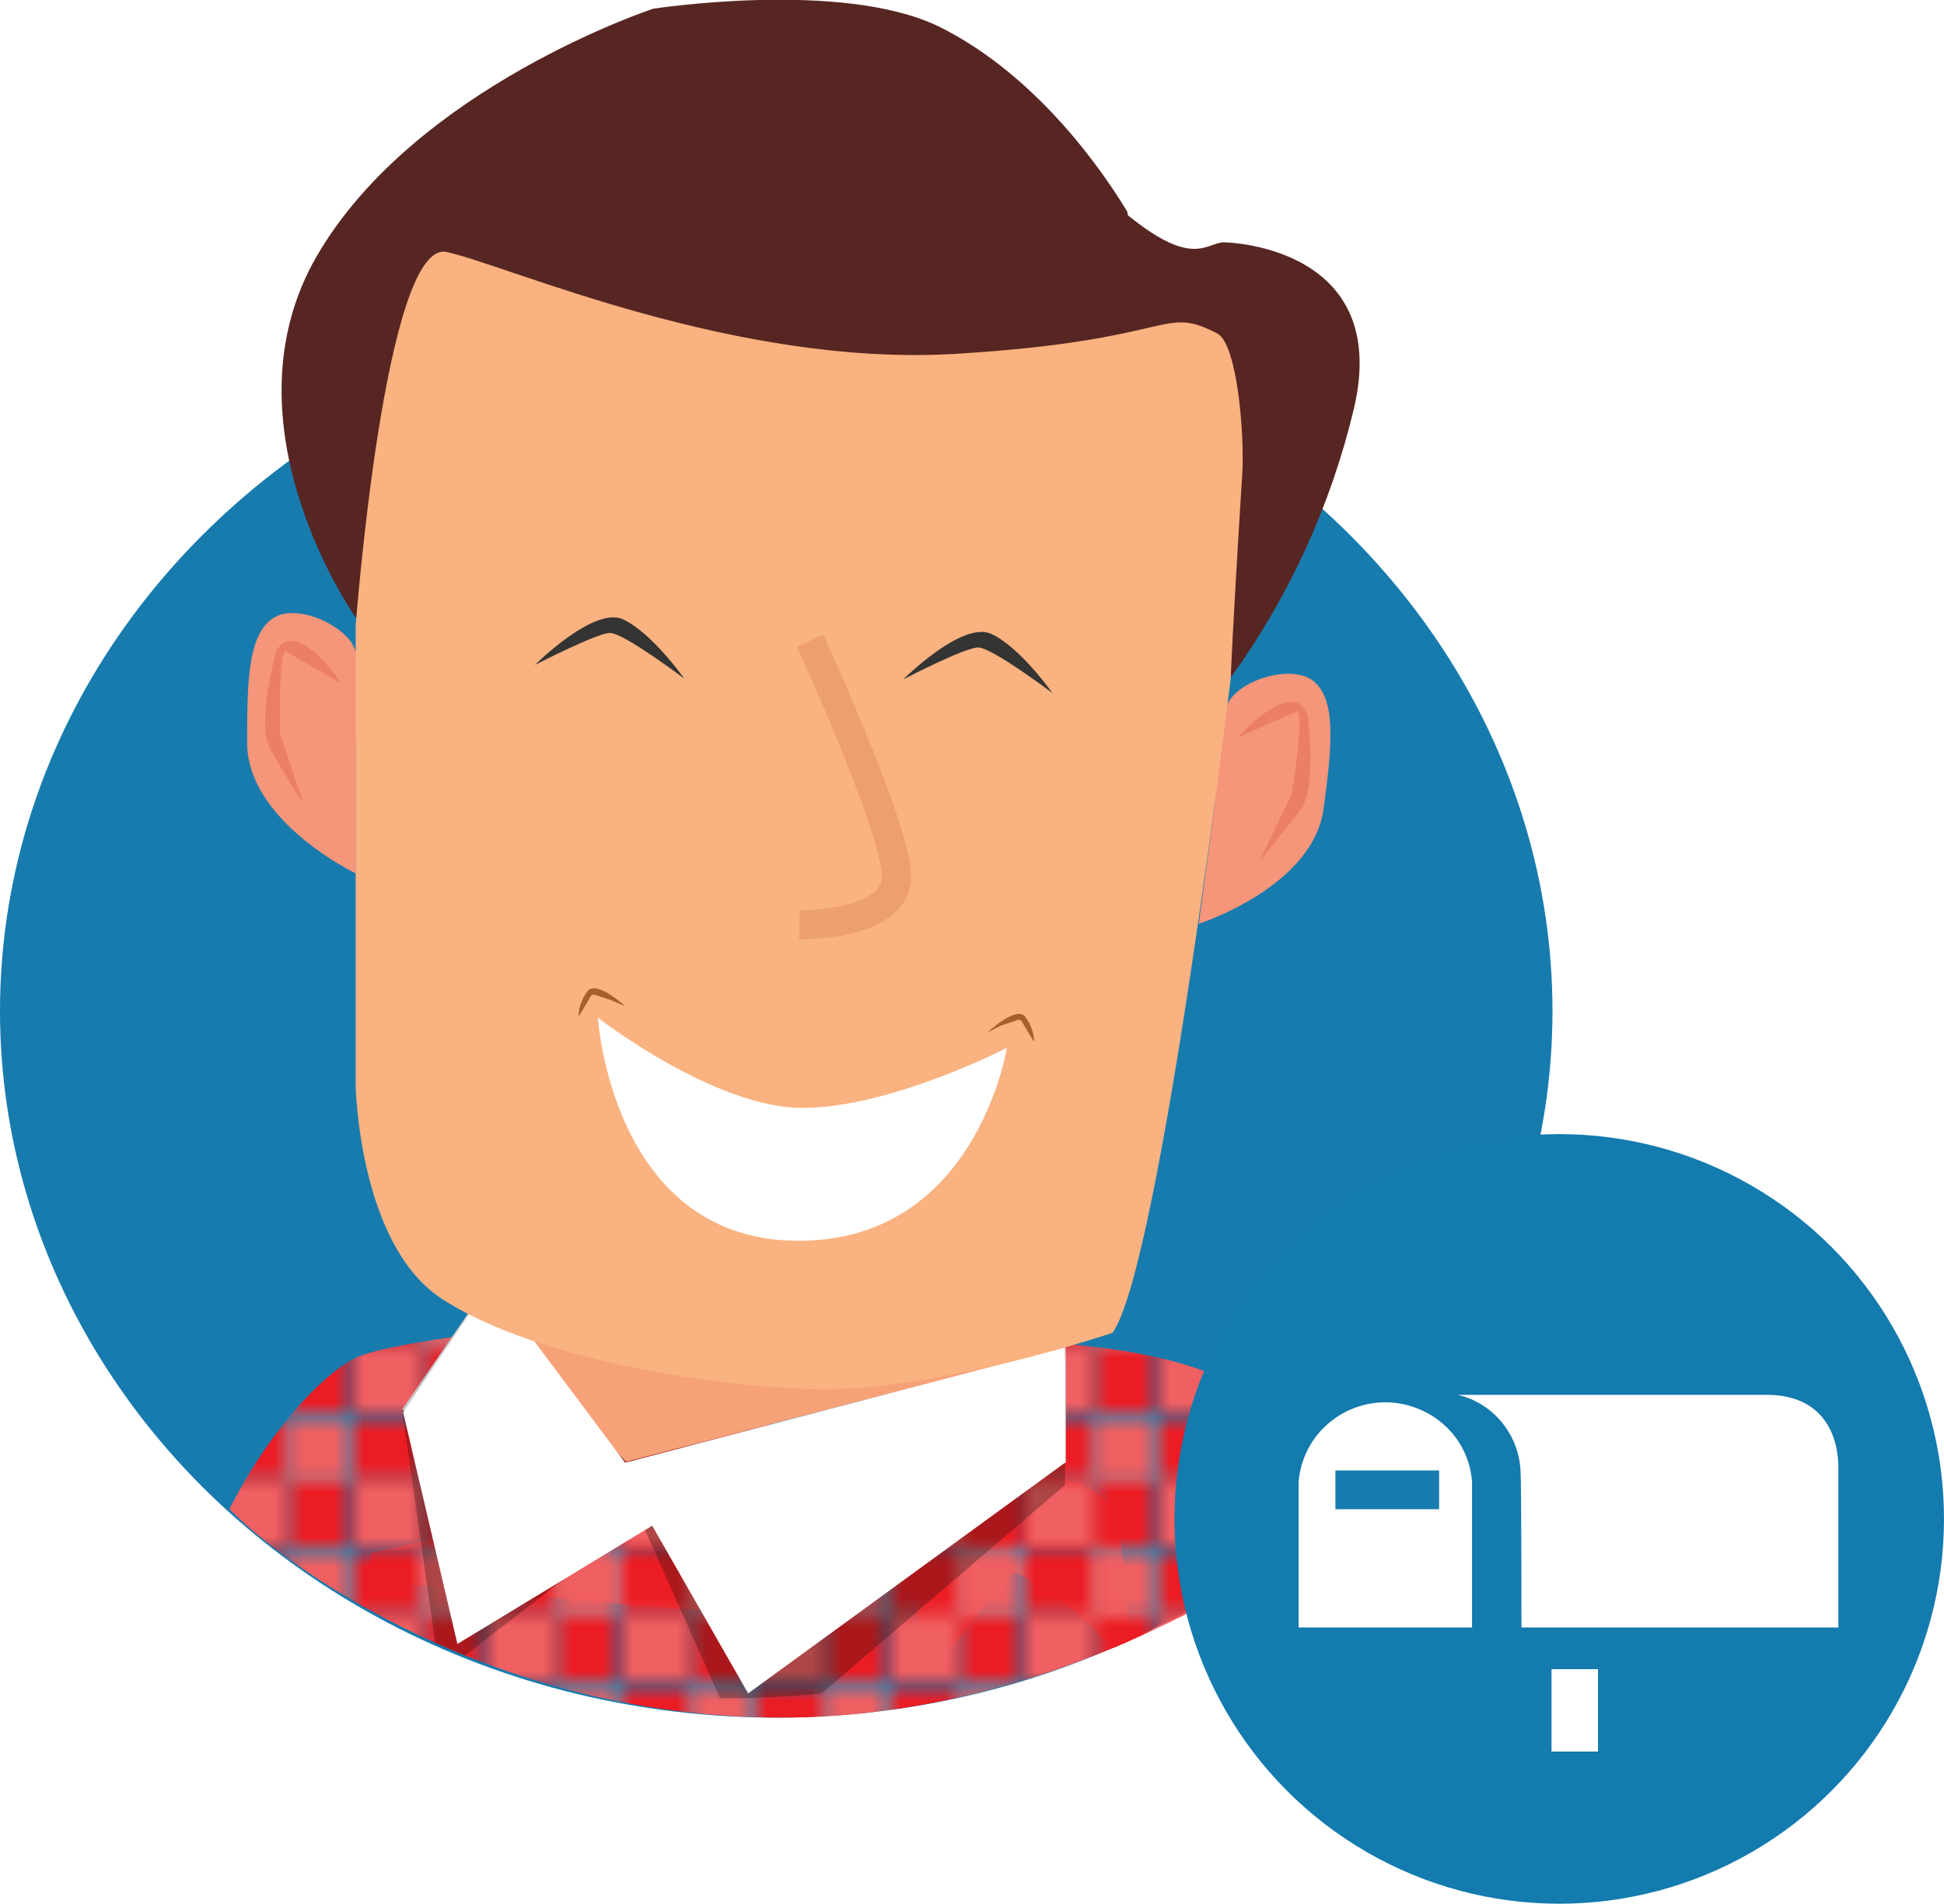 <?xml version="1.0" encoding="utf-8"?><!--Generator: Adobe Illustrator 24.0.2, SVG Export Plug-In . SVG Version: 6.00 Build 0)--><svg version="1.1" id="Layer_1" xmlns="http://www.w3.org/2000/svg" xmlns:xlink="http://www.w3.org/1999/xlink" x="0px" y="0px" viewBox="0 0 200.6 196.4" style="enable-background:new 0 0 200.6 196.4" xml:space="preserve"><style type="text/css">.st0{fill:none;}
	.st1{fill:#EC1C24;}
	.st2{fill:#F05F61;}
	.st3{fill:#177BAE;}
	.st4{clip-path:url(#SVGID_2_);fill:url(#SVGID_3_);}
	.st5{clip-path:url(#SVGID_2_);fill:url(#SVGID_4_);}
	.st6{clip-path:url(#SVGID_2_);fill:url(#SVGID_5_);}
	.st7{clip-path:url(#SVGID_2_);fill:url(#Blouse-2_1_);}
	.st8{opacity:0.3;clip-path:url(#SVGID_2_);fill:#12100C;enable-background:new    ;}
	.st9{clip-path:url(#SVGID_2_);fill:#F7A178;}
	.st10{clip-path:url(#SVGID_2_);fill:#C6C5C5;}
	.st11{clip-path:url(#SVGID_2_);fill:#F5957A;}
	.st12{clip-path:url(#SVGID_2_);fill:#EB7F66;}
	.st13{clip-path:url(#SVGID_2_);fill:#FFFFFF;}
	.st14{clip-path:url(#SVGID_2_);fill:#572622;}
	.st15{clip-path:url(#SVGID_2_);fill:#F9B280;}
	.st16{clip-path:url(#SVGID_2_);fill:#AA5F2B;}
	.st17{clip-path:url(#SVGID_2_);fill:#343433;}
	.st18{clip-path:url(#SVGID_2_);fill:#F9B280;stroke:#EDA06B;stroke-width:3;stroke-miterlimit:10;}
	.st19{fill:#137BAE;}
	.st20{fill:#FFFFFF;}</style><pattern y="285.3" width="8.5" height="8.5" patternUnits="userSpaceOnUse" id="New_Pattern_2" viewBox="0 -8.5 8.5 8.5" style="overflow:visible"><g><rect y="-8.5" class="st0" width="8.5" height="8.5"/><rect y="-8.5" class="st0" width="8.5" height="8.5"/><rect y="-4.3" class="st1" width="4.3" height="4.3"/><rect x="4.3" y="-8.5" class="st1" width="4.3" height="4.3"/><rect y="-8.5" class="st2" width="4.3" height="4.3"/><rect x="4.3" y="-4.3" class="st2" width="4.3" height="4.3"/></g></pattern><pattern y="285.3" width="8.5" height="8.5" patternUnits="userSpaceOnUse" id="New_Pattern_2-3" viewBox="0 -8.5 8.5 8.5" style="overflow:visible"><g><rect y="-8.5" class="st0" width="8.5" height="8.5"/><rect y="-8.5" class="st0" width="8.5" height="8.5"/><rect y="-4.3" class="st1" width="4.3" height="4.3"/><rect x="4.3" y="-8.5" class="st1" width="4.3" height="4.3"/><rect y="-8.5" class="st2" width="4.3" height="4.3"/><rect x="4.3" y="-4.3" class="st2" width="4.3" height="4.3"/></g></pattern><title>Asset 8</title><ellipse class="st3" cx="80.1" cy="104.3" rx="80.1" ry="72.9"/><g><defs><path id="SVGID_1_" d="M180.5,77.8c0,54.2-51.8,99.4-99.8,99.4c-29.7,0-50.9-15.4-56.6-21.1c-2.2-2.1-40.7-31.3-39.7-78.3
			c1-47.2,40.6-98.1,98.1-98.1C136.6-20.3,180.5,23.6,180.5,77.8L180.5,77.8z"/></defs><clipPath id="SVGID_2_"><use xlink:href="#SVGID_1_" style="overflow:visible"/></clipPath><pattern id="SVGID_3_" xlink:href="#New_Pattern_2" patternTransform="matrix(1.54 0 0 -1.54 4167.083 -18195.361)"/><path class="st4" d="M55.9,136.8c0,0-14.2,1.4-18.8,3.1s-19.6,17.2-19.5,41.9c0,16.5-2.3,44.9-2.3,44.9l17.9-1.6l2.2-48.4l3-13.6
		l27,2.5l22.5,1.6l-2.2-17.5"/><pattern id="SVGID_4_" xlink:href="#New_Pattern_2-3" patternTransform="matrix(1.54 0 0 -1.54 4167.083 -18195.361)"/><polyline class="st5" points="15.2,226.6 15.2,260.9 32,262.8 33.6,219.1 	"/><pattern id="SVGID_5_" xlink:href="#New_Pattern_2" patternTransform="matrix(1.54 0 0 -1.54 4167.083 -18195.361)"/><path class="st6" d="M34.9,178.7l0.4,94.2l87.6,0.4l-6.6-76.3c0,0,1.5-25.5-1-39.9s-77,3.1-77,3.1L34.9,178.7z"/><pattern id="Blouse-2_1_" xlink:href="#New_Pattern_2" patternTransform="matrix(1.54 0 0 -1.54 4167.083 -18195.361)"/><path id="Blouse-2" class="st7" d="M97.4,138.3c0,0,24.5-1,32.1,6.2c9,8.5,19.3,45.3,16.8,52.5c-2.1,6-33.9,26.5-36.9,27.2
		s-3.7-19.1-3.7-19.1s15.3-6.5,18.8-17.3c1.8-5.5-11.1-21.8-19.6-25.5c-1.4-0.6-8.1,11.4-9.6,9.4s0-31.9,0-31.9"/><path class="st8" d="M45.1,170.8c-1.2-8.5-2.4-16.9-3.6-25.3l68.4,3.5v4.2l-25.1,21.5c-1.7,0.2-3.5,0.3-5.4,0.4s-3.5,0.1-5.1,0.1
		c-2.7-6.1-5.5-12.3-8.2-18.4l-18.9,14.6"/><path class="st9" d="M109,138.9l-61-5.9l16.6,17.8l42.1-10.9l2-0.6L109,138.9z"/><polyline class="st10" points="49.6,133.6 41.5,145.4 44.2,147.1 	"/><polyline class="st10" points="110,138.5 110,150.9 109.2,151.1 	"/><path class="st11" d="M36.7,90.1c0,0-11.3-5.4-11.2-13.6c0-6.1,0.1-10.8,2.5-12.6c2.4-1.9,8,0.7,8.7,3.3s0,7.7,0,10.8L36.7,90.1z"/><path class="st12" d="M35.2,70.5c0,0-0.3-0.4-0.7-1c-1.4-1.8-4.5-5.1-6-2.3c0,0-2.1,7.4-0.6,10.1c1.5,2.7,3.4,5.6,3.4,5.6l-2.4-7.2
		c0,0-0.2-8.6,0.6-8.5"/><path class="st11" d="M123.7,95.3c0,0,11.9-3.8,12.9-12c0.8-6,1.3-10.7-0.8-12.8c-2.1-2.2-8-0.4-9.1,2.1c-1.1,2.5-1,7.6-1.4,10.7
		S123.7,95.3,123.7,95.3z"/><path class="st12" d="M127.7,76.1c0,0,0.3-0.4,0.9-0.9c1.6-1.6,5.2-4.5,6.3-1.5c0,0,1.1,7.6-0.8,10s-4.1,5.1-4.1,5.1l3.3-6.9
		c0,0,1.4-8.6,0.5-8.5"/><polygon class="st13" points="109.9,139 109.9,150.9 77.2,174.7 67.3,157.4 47.2,169.6 41.6,145.7 50.6,132.3 64.5,150.9 	"/><path class="st14" d="M36.7,63.7c0,0-14.1-19.9-4-37.3S67.4,0.9,67.4,0.9s19.4-3,29.4,1.8c9,4.4,15.8,13,19.5,19.1
		c0.1,0.2,0,0.4,0.2,0.5c6.7,5.4,8,2.7,9.8,2.7c0.9,0,17.3,0.7,13.4,17.2c-2.4,10-6.7,19.4-12.7,27.7L36.7,63.7z"/><path class="st15" d="M114.8,137.5c0,0-18.6,6.3-31.4,5.8s-29.2-3.7-37.8-9.3s-8.9-22-8.9-22V64.6c0,0,3-40,9.4-38.6
		s29.7,11.9,52.6,10.5s21.1-5.1,26.9-2.1c2.1,1.1,2.8,10.4,2.6,14.3c-1.1,17.5-1.2,21.3-1.2,21.3S119.7,130.7,114.8,137.5z"/><path class="st13" d="M61.7,105c0,0,1.4,22.6,20.2,23s22-19.9,22-19.9s-12,6.2-21.1,6.2S61.7,105,61.7,105z"/><path class="st16" d="M64.5,103.8c0,0-3-2.8-3.9-1.5c-0.6,0.8-0.9,1.7-0.9,2.6l0.9-1.5l0.4-0.7l0.3-0.1l1.8,0.6L64.5,103.8z"/><path class="st16" d="M101.9,106.5c0,0,3-2.8,3.9-1.6c0.6,0.8,0.9,1.7,0.9,2.6l-0.9-1.5l-0.4-0.7l-0.3-0.1l-1.8,0.6L101.9,106.5z"/><path class="st17" d="M55.2,68.6c0,0,6.1-6.1,9.1-4.7c3,1.4,6.3,6.1,6.3,6.1s-6.1-4.6-7.6-4.7C61.8,65.2,55.2,68.6,55.2,68.6z"/><path class="st17" d="M93.2,70.1c0,0,6.1-6.1,9.1-4.7c3,1.4,6.3,6.1,6.3,6.1s-6.1-4.6-7.6-4.7C99.7,66.7,93.2,70.1,93.2,70.1z"/><path class="st18" d="M83.6,66.1c0,0,8.4,18.3,8.9,23.9c0.5,5.6-10,5.4-10,5.4"/></g><circle class="st19" cx="160.9" cy="156.7" r="39.7"/><path class="st20" d="M134,152.9c0.4-5,4.8-8.6,9.7-8.2c4.4,0.4,7.9,3.8,8.2,8.2"/><rect x="134" y="152.8" class="st20" width="17.9" height="15.1"/><path class="st20" d="M189.7,167.9H157c0,0,0-15.1-0.1-16.2c-0.2-3.8-2.9-7-6.5-7.8h31.9c6,0,7.4,4.4,7.4,7.5L189.7,167.9z"/><rect x="160.1" y="172.2" class="st20" width="4.8" height="8.5"/><rect x="137.8" y="151.7" class="st3" width="10.7" height="4"/></svg>